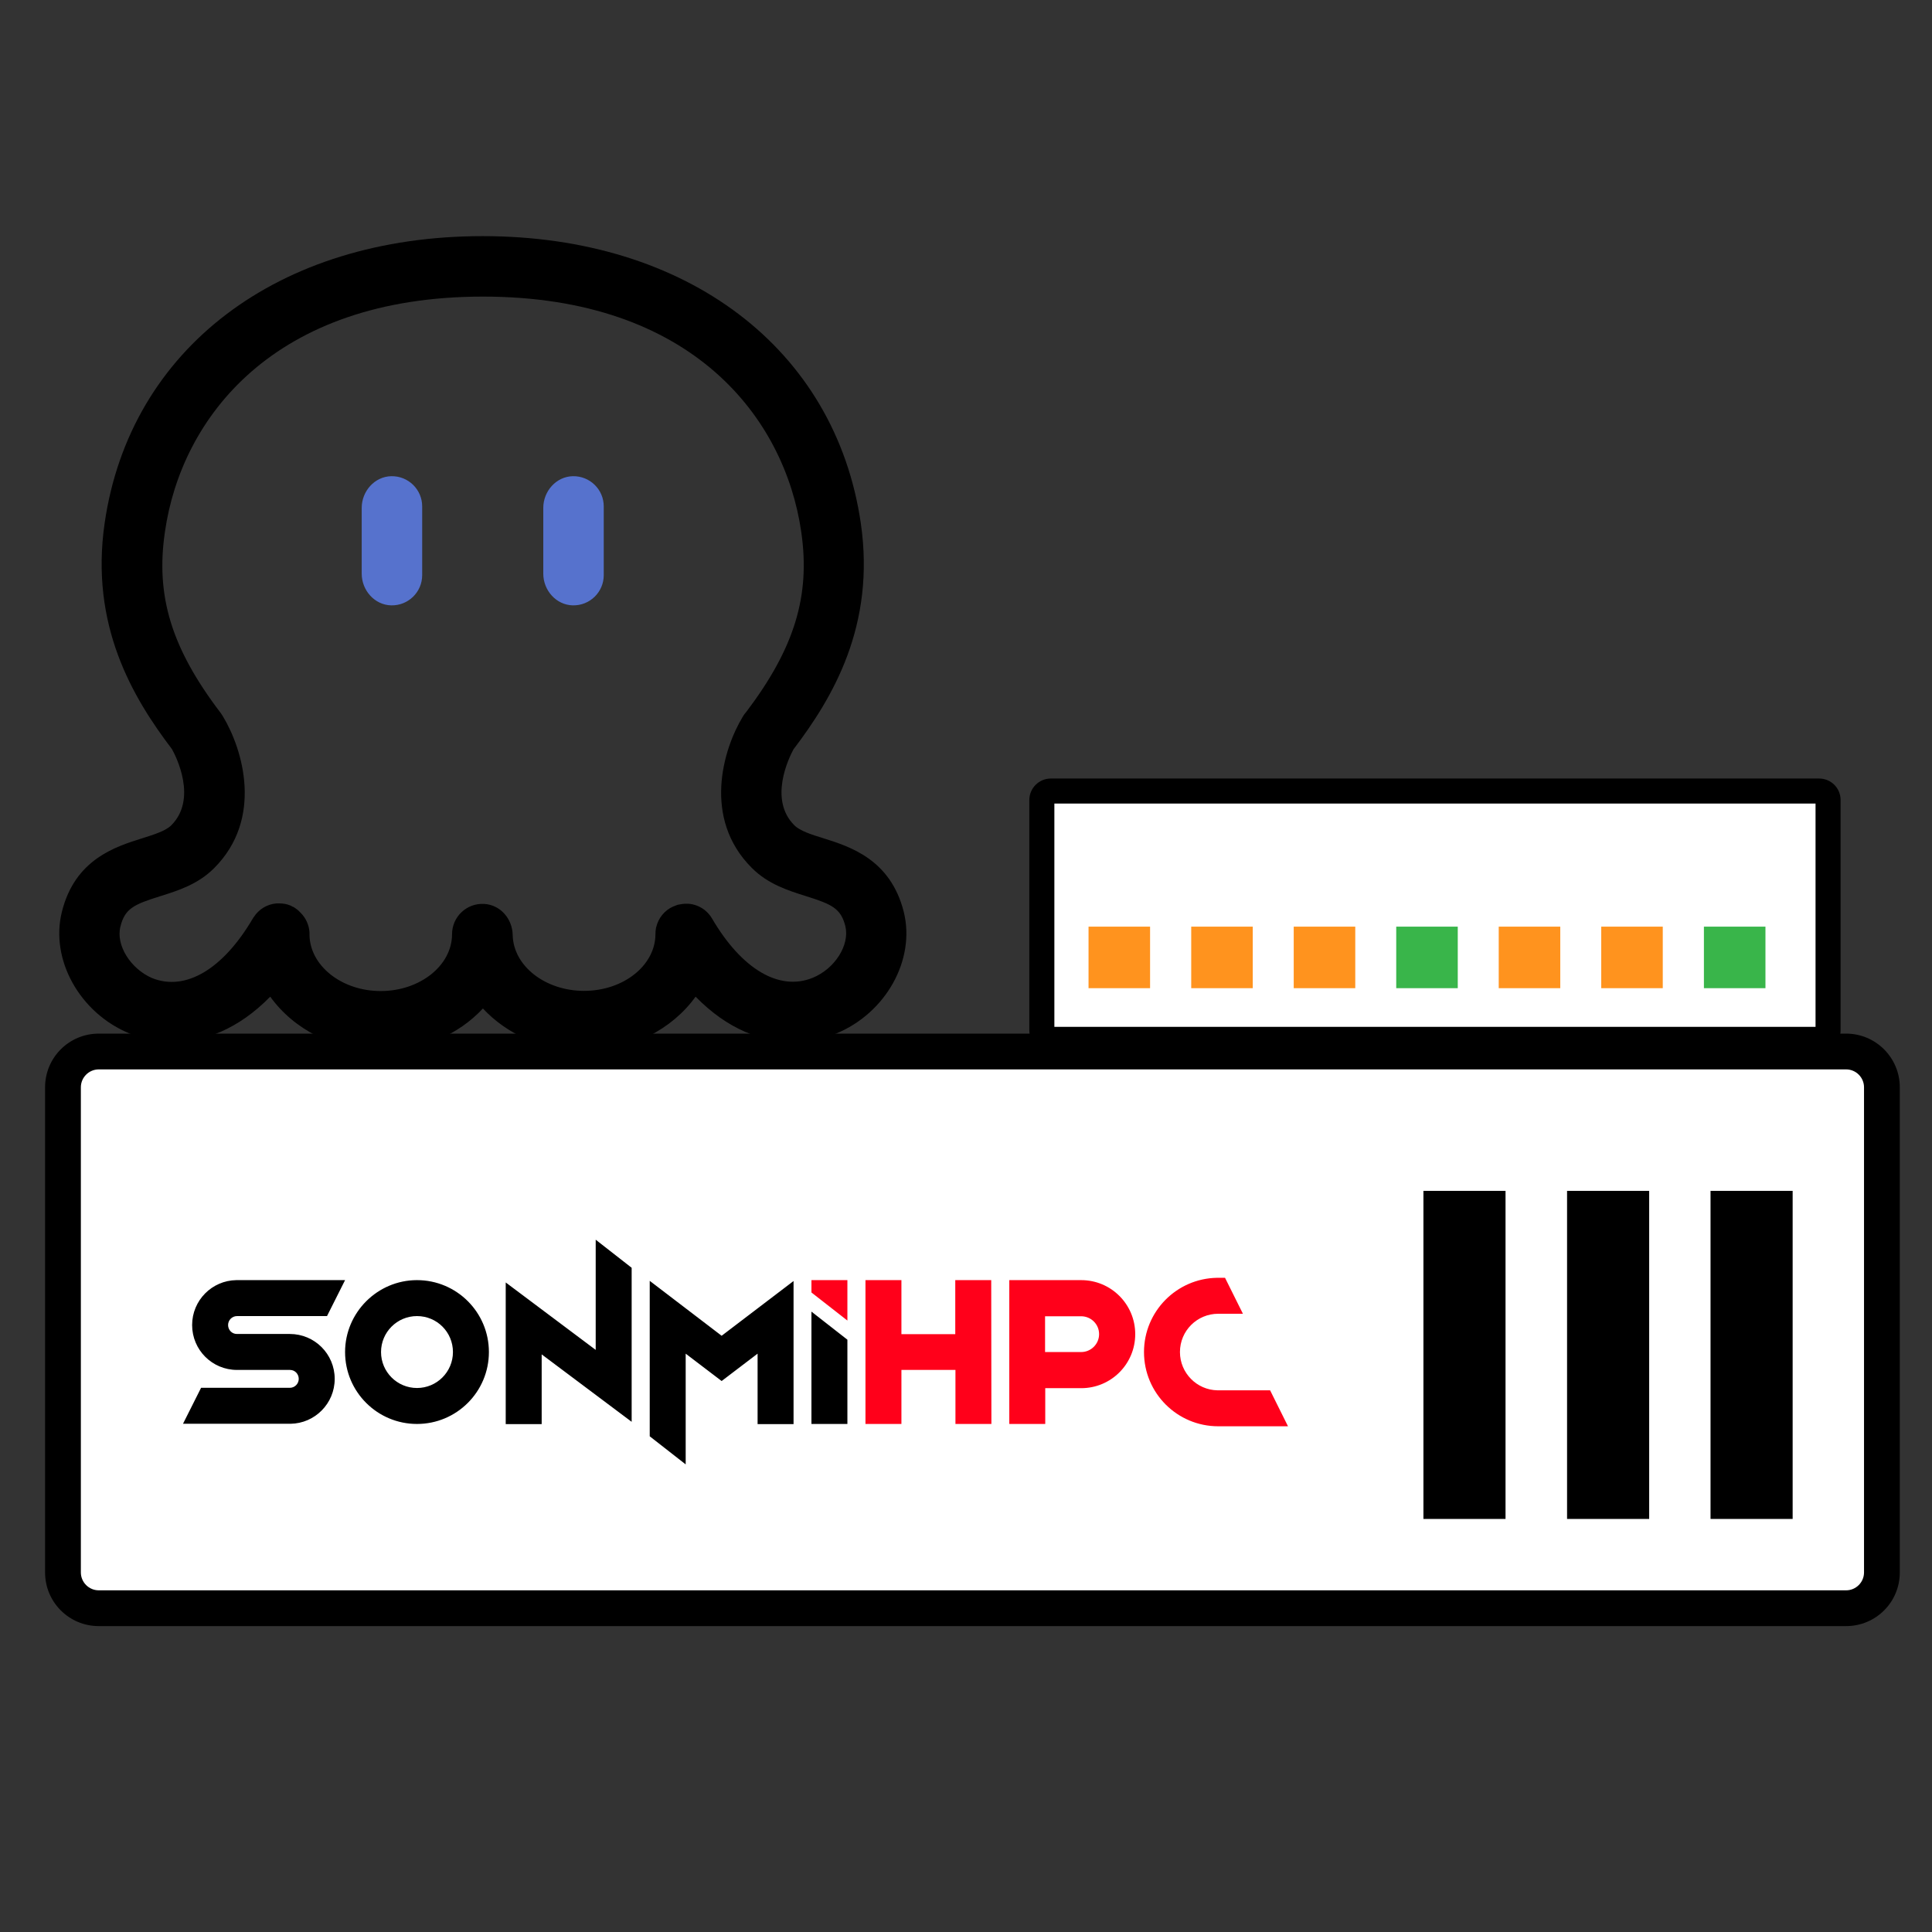 <?xml version="1.0" encoding="utf-8"?>
<!-- Generator: Adobe Illustrator 24.0.2, SVG Export Plug-In . SVG Version: 6.00 Build 0)  -->
<svg version="1.1" id="图层_1" xmlns="http://www.w3.org/2000/svg" xmlns:xlink="http://www.w3.org/1999/xlink" x="0px" y="0px"
	 viewBox="0 0 1080 1080" style="enable-background:new 0 0 1080 1080;" xml:space="preserve">
<rect x="0" y="0" width="1080" height="1080" fill="#333333" stroke="none"/>
<style type="text/css">
	.st0{fill:#5672CD;}
	.st1{fill:#FFFFFF;}
	.st2{fill:#FF931E;}
	.st3{fill:#39B54A;}
	.st4{fill-rule:evenodd;clip-rule:evenodd;fill:#FF001A;}
</style>
<g>
	<path d="M505.2,509.7c-7.4-29.3-30-36.4-44.9-41.1c-6.8-2.1-13.1-4.1-16.3-7.3c-14.4-14.4-3-37.7-0.4-42.5c0,0,0.1-0.1,0.1-0.1
		c21.8-28.7,45.8-69,37.5-126.2C467,195,384.1,132,269.8,132S72.6,195,58.5,292.4c-8.3,57.2,15.7,97.5,37.5,126.2
		c0,0.1,0.1,0.1,0.1,0.1c2.4,4.3,14.3,27.9-0.3,42.6c-3.2,3.2-9.6,5.2-16.3,7.3c-14.9,4.7-37.6,11.7-44.9,41.1
		c-6.7,26.7,10,56.7,38,68.1c7.2,2.9,15.3,4.7,23.9,4.7c17.3,0,36.6-7,54.5-25.3c0,0,0.1,0,0.1,0c13.1,18.2,36,30.3,62.1,30.3
		c22.8,0,43.2-9.2,56.7-23.7c0,0,0.1,0,0.1,0c13.5,14.5,33.9,23.7,56.7,23.7c26.1,0,49-12.1,62.1-30.3c0,0,0.1,0,0.1,0
		c17.9,18.3,37.1,25.3,54.5,25.3c8.6,0,16.6-1.7,23.9-4.7C495.2,566.4,511.9,536.5,505.2,509.7z M454.3,546.6
		c-18.7,7.6-39.7-4.8-56.3-33.2c-1.1-1.9-2.5-3.4-4.1-4.7c-2.6-2-5.8-3.3-9.2-3.5h-1.2c-1.4,0-2.8,0.2-4.2,0.5h-0.1
		c-0.2,0.1-0.5,0.1-0.7,0.2c-0.1,0-0.1,0.1-0.2,0.1c-0.2,0.1-0.4,0.1-0.6,0.2c-0.1,0.1-0.2,0.1-0.3,0.1c-0.1,0.1-0.3,0.1-0.4,0.2
		c-0.2,0.1-0.3,0.2-0.6,0.2c-0.1,0-0.1,0.1-0.2,0.1c-4.7,2.1-8.2,6.4-9.4,11.6c0,0.1-0.1,0.2-0.1,0.3v0.1c-0.2,1.1-0.3,2.3-0.3,3.5
		c-0.1,17.4-17.9,31.6-39.9,31.6c-21.8,0-39.6-14-39.9-31.3c-0.2-9-6.9-16.8-15.9-17.3c-9.8-0.6-18,7.2-18,16.9
		c0,17.5-17.9,31.8-39.9,31.8c-21.9,0-39.8-14.3-39.8-31.8v-0.1v-0.3v-0.6v-0.1c-0.3-4.2-2.1-8-4.9-10.8l-0.1-0.1l-0.5-0.5
		c-0.1-0.1-0.1-0.1-0.1-0.1c-0.2-0.2-0.3-0.3-0.5-0.5l-0.1-0.1c-0.2-0.2-0.3-0.3-0.6-0.5c-0.1,0-0.1-0.1-0.1-0.1
		c-0.2-0.1-0.4-0.3-0.6-0.4c-0.1,0-0.1-0.1-0.1-0.1c-0.2-0.1-0.4-0.3-0.6-0.4c0,0-0.1,0-0.1-0.1c-0.1,0-0.1-0.1-0.1-0.1
		c-0.2-0.1-0.4-0.2-0.6-0.3c-0.1-0.1-0.2-0.1-0.3-0.1c-0.2-0.1-0.3-0.2-0.4-0.2c-0.1-0.1-0.2-0.1-0.4-0.2l-0.3-0.2l-0.5-0.2
		c-0.1-0.1-0.2-0.1-0.3-0.1c-0.2-0.1-0.4-0.1-0.6-0.2c-0.1,0-0.1-0.1-0.2-0.1l-0.7-0.2h-0.1c-0.3-0.1-0.5-0.1-0.8-0.2
		c-1.1-0.2-2.3-0.3-3.3-0.3h-1.4c-5.4,0.4-10,3.3-12.8,7.6c0,0,0,0.1-0.1,0.1c-0.2,0.2-0.3,0.5-0.4,0.7c0,0,0,0.1-0.1,0.1
		c-16.7,28.4-37.7,40.8-56.4,33.2C73,541.5,64.7,528.4,67.3,518c2.5-10.1,7.5-12.4,22.2-17c9.9-3.1,21.1-6.6,30.2-15.7
		c27.6-27.6,16.1-66.3,5-84.7c-0.4-0.7-0.9-1.4-1.3-2c-0.1-0.1-0.2-0.3-0.3-0.4c-27.2-35.8-36.2-65-30.9-100.9
		c9.1-63.6,60.7-131.5,177.8-131.5s168.7,67.9,177.9,131.5c5.2,35.9-3.8,65.1-30.9,100.9c-0.1,0.1-0.1,0.2-0.2,0.2
		c-0.6,0.7-1.1,1.4-1.5,2.1c-11.2,18.4-22.7,57.1,5,84.7c9.1,9.1,20.3,12.6,30.1,15.7c14.7,4.6,19.7,6.9,22.2,17
		C475,528.4,466.7,541.5,454.3,546.6L454.3,546.6z"/>
	<path class="st0" d="M320.2,266.2c-9.3,0.2-16.5,8.4-16.5,17.7v36.8c0,9.3,7.2,17.5,16.5,17.7c9.5,0.2,17.3-7.4,17.3-16.9v-38.4
		C337.5,273.6,329.7,266,320.2,266.2z M218.7,266.2c-9.3,0.2-16.5,8.4-16.5,17.7v36.8c0,9.3,7.2,17.5,16.5,17.7
		c9.5,0.2,17.3-7.4,17.3-16.9v-38.4C236,273.6,228.2,266,218.7,266.2z"/>
</g>
<path class="st1" d="M587.4,581c-2.8,0-5-2.2-5-5V447.2c0-2.8,2.2-5,5-5h429.5c2.8,0,5,2.2,5,5V576c0,2.8-2.2,5-5,5H587.4z"/>
<path d="M1014.9,449.2V574H589.4V449.2H1014.9 M1016.9,435.2H587.4c-6.6,0-12,5.4-12,12V576c0,6.6,5.4,12,12,12h429.5
	c6.6,0,12-5.4,12-12V447.2C1028.9,440.5,1023.5,435.2,1016.9,435.2L1016.9,435.2z"/>
<rect x="608.5" y="518" class="st2" width="34.4" height="34.4"/>
<rect x="665.9" y="518" class="st2" width="34.4" height="34.4"/>
<rect x="723.2" y="518" class="st2" width="34.4" height="34.4"/>
<rect id="linked_1_" x="780.5" y="518" class="st3" width="34.4" height="34.4">
	<animate attributeName="fill" values="#39B54A;#FF931E;#39B54A" dur="4s" begin="2s" repeatCount="indefinite" />
</rect>
<rect x="837.8" y="518" class="st2" width="34.4" height="34.4"/>
<rect x="895.1" y="518" class="st2" width="34.4" height="34.4"/>
<rect id="linked" x="952.5" y="518" class="st3" width="34.4" height="34.4">
	<animate attributeName="fill" values="#39B54A;#FF931E;#39B54A" dur="4s" begin="0s" repeatCount="indefinite" />
</rect>
<g>
	<path class="st1" d="M55.2,899c-11,0-20-9-20-20V607.8c0-11,9-20,20-20H1032c11,0,20,9,20,20V879c0,11-9,20-20,20H55.2z"/>
	<path d="M1032,597.8c5.5,0,10,4.5,10,10V879c0,5.5-4.5,10-10,10H55.2c-5.5,0-10-4.5-10-10V607.8c0-5.5,4.5-10,10-10H1032
		 M1032,577.8H55.2c-16.6,0-30,13.4-30,30V879c0,16.6,13.4,30,30,30H1032c16.6,0,30-13.4,30-30V607.8
		C1062,591.3,1048.6,577.8,1032,577.8L1032,577.8z"/>
</g>
<g>
	<rect x="962.3" y="671.7" width="33.9" height="171.4"/>
	<path d="M990.1,677.7v159.4h-21.9V677.7H990.1 M1002.1,665.7h-45.9v183.4h45.9V665.7L1002.1,665.7z"/>
</g>
<g>
	<rect x="882" y="671.7" width="33.9" height="171.4"/>
	<path d="M909.9,677.7v159.4H888V677.7H909.9 M921.9,665.7H876v183.4h45.9V665.7L921.9,665.7z"/>
</g>
<g>
	<rect x="801.8" y="671.7" width="33.9" height="171.4"/>
	<path d="M829.6,677.7v159.4h-21.9V677.7H829.6 M841.6,665.7h-45.9v183.4h45.9V665.7L841.6,665.7z"/>
</g>
<g>
	<path id="形状结合" d="M192.9,715.6l-10.1,20.1h-50.3c-2.8,0-5,2.3-5,5c0,2.7,2.1,5,4.9,5h0.1h29.5c13.9,0,25.1,11.2,25.1,25.1
		c0,13.8-11.1,24.9-24.7,25.1h-0.4h-59.7l10.1-20.1h49.6c2.8,0,5-2.3,5-5c0-2.7-2.1-5-4.9-5h-0.1h-29.5c-13.9,0-25.1-11.2-25.1-25.1
		c0-13.8,11.1-24.9,24.7-25.1h0.4H192.9z M233.1,715.6c22.2,0,40.2,18,40.2,40.2s-18,40.2-40.2,40.2s-40.2-18-40.2-40.2
		C192.9,733.7,211,715.6,233.1,715.6z M233.1,735.7c-11.1,0-20.1,9-20.1,20.1s9,20.1,20.1,20.1c11.1,0,20.1-9,20.1-20.1
		C253.2,744.7,244.3,735.7,233.1,735.7z M333,693l20.1,15.7v86.1l-50.3-37.7v39h-20.1v-79.2l50.3,37.7V693z M443.6,716.1v80h-20.1
		v-39.4L403.4,772l-20.1-15.3V796h-20.1v-80l40.2,30.7L443.6,716.1z M383.3,796v22.6l-20.1-15.7V796H383.3z M453.6,733.2l20.1,15.7
		V796h-20.1V733.2z"/>
	<path id="形状结合_1_" class="st4" d="M473.7,715.6v22.6l-20.1-15.7v-6.9H473.7z M554.2,796h-20.1v-30.2h-30.2V796h-20.1v-80.4
		h20.1v30.2H534v-30.2h20.1L554.2,796L554.2,796z M604.4,715.6c16.7,0,30.2,13.5,30.2,30.2s-13.5,30.2-30.2,30.2h-20.1V796h-20.1
		v-80.4L604.4,715.6L604.4,715.6z M584.3,755.8h20.1c5.5,0,10-4.5,10-10c0-5.5-4.4-9.9-9.9-10h-0.2h-20.1V755.8z M681,797.3
		c-22.9,0-41.5-18.5-41.5-41.5c0-22.7,18.2-41.1,40.8-41.5h0.7h3.8l10,20.1H681c-11.8,0-21.4,9.5-21.4,21.4c0,11.7,9.4,21.2,21,21.4
		h0.4H710l10,20.1L681,797.3L681,797.3z"/>
</g>
</svg>
